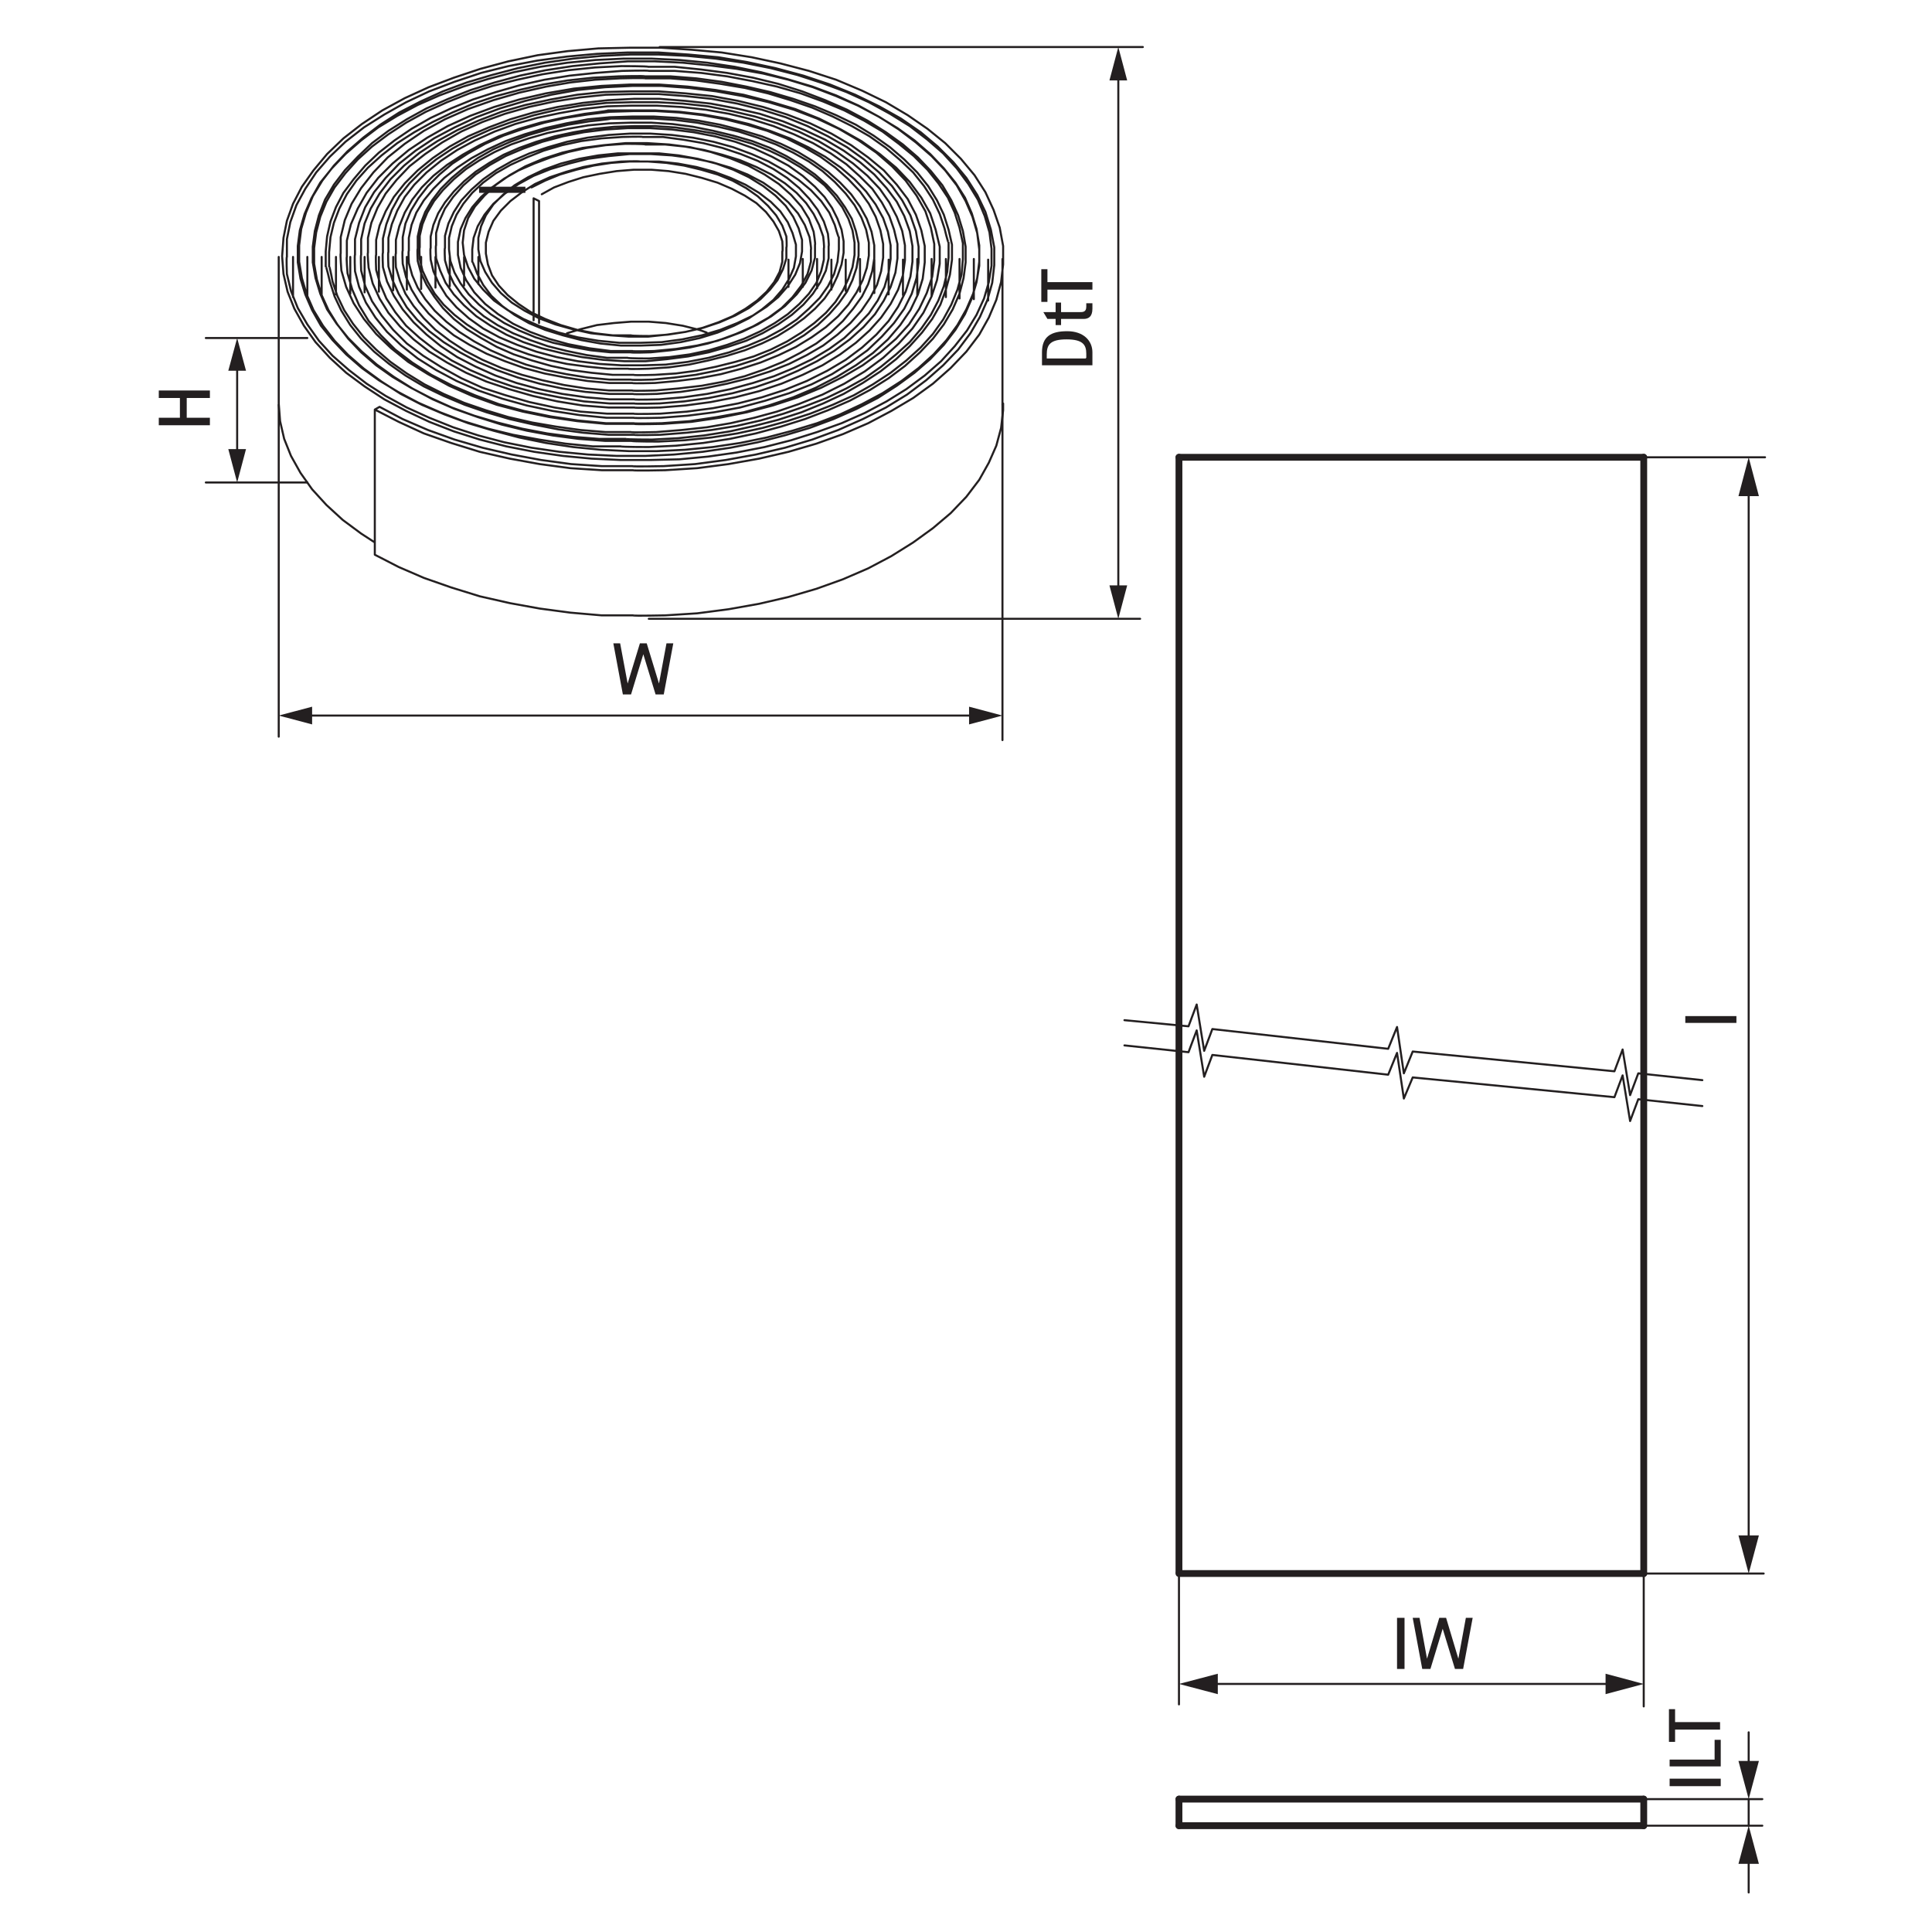 <?xml version="1.0" encoding="UTF-8"?>
<svg xmlns="http://www.w3.org/2000/svg" version="1.1" xmlns:dc="http://purl.org/dc/elements/1.1/" xmlns:rdf="http://www.w3.org/1999/02/22-rdf-syntax-ns#" xmlns:stDim="http://ns.adobe.com/xap/1.0/sType/Dimensions#" xmlns:stFnt="http://ns.adobe.com/xap/1.0/sType/Font#" xmlns:x="adobe:ns:meta/" xmlns:xmp="http://ns.adobe.com/xap/1.0/" xmlns:xmpG="http://ns.adobe.com/xap/1.0/g/" xmlns:xmpGImg="http://ns.adobe.com/xap/1.0/g/img/" xmlns:xmpTPg="http://ns.adobe.com/xap/1.0/t/pg/" viewBox="0 0 283.5 283.5">
  <defs>
    <style>
      .cls-1 {
        fill: #231f20;
      }

      .cls-2 {
        stroke-width: .3px;
      }

      .cls-2, .cls-3, .cls-4 {
        fill: none;
        stroke: #231f20;
        stroke-linecap: round;
        stroke-linejoin: round;
      }

      .cls-5 {
        isolation: isolate;
      }

      .cls-4 {
        stroke-width: .3px;
      }
    </style>
  </defs>
  <!-- Generator: Adobe Illustrator 28.7.3, SVG Export Plug-In . SVG Version: 1.2.0 Build 164)  -->
  <g>
    <g id="Laag_1">
      <line class="cls-2" x1="241.2" y1="229.4" x2="241.2" y2="250.4"/>
      <line class="cls-2" x1="173" y1="229.6" x2="173" y2="250.1"/>
      <g>
        <line class="cls-2" x1="236.6" y1="247.1" x2="177.7" y2="247.1"/>
        <polygon class="cls-1" points="235.6 245.6 241.2 247.1 235.6 248.6 235.6 245.6"/>
        <polygon class="cls-1" points="178.7 245.6 173 247.1 178.7 248.6 178.7 245.6"/>
      </g>
      <line class="cls-2" x1="211.9" y1="267.9" x2="258.6" y2="267.9"/>
      <line class="cls-2" x1="211.9" y1="264" x2="258.6" y2="264"/>
      <g>
        <line class="cls-2" x1="256.6" y1="272.5" x2="256.6" y2="277.7"/>
        <polygon class="cls-1" points="255.1 273.5 256.6 267.9 258.1 273.5 255.1 273.5"/>
      </g>
      <g>
        <line class="cls-2" x1="256.6" y1="259.4" x2="256.6" y2="254.2"/>
        <polygon class="cls-1" points="258.1 258.4 256.6 264 255.1 258.4 258.1 258.4"/>
      </g>
      <line class="cls-2" x1="256.6" y1="267.9" x2="256.6" y2="264"/>
      <line class="cls-3" x1="241.2" y1="67.1" x2="241.2" y2="230.9"/>
      <line class="cls-3" x1="173" y1="67.1" x2="173" y2="230.7"/>
      <line class="cls-3" x1="241.2" y1="264" x2="173" y2="264"/>
      <line class="cls-3" x1="241.2" y1="267.9" x2="173" y2="267.9"/>
      <line class="cls-3" x1="173" y1="264" x2="173" y2="267.9"/>
      <line class="cls-3" x1="241.2" y1="264" x2="241.2" y2="267.9"/>
      <g class="cls-5">
        <path class="cls-1" d="M245,262.1v-1.1h7.5v1.1h-7.5Z"/>
        <path class="cls-1" d="M245,259.3v-1.1h6.6v-2.9h.9v3.9h-7.5Z"/>
        <path class="cls-1" d="M245.8,253.7v1.9h-.9v-4.8h.9v1.9h6.6v1.1h-6.6Z"/>
      </g>
      <g class="cls-5">
        <path class="cls-1" d="M205,237.4h1.1v7.5h-1.1v-7.5Z"/>
        <path class="cls-1" d="M207.3,237.4h1l1.1,6h0l1.8-6h1l1.8,6h0l1.1-6h1l-1.4,7.5h-1.2l-1.8-5.9h0l-1.8,5.9h-1.2l-1.4-7.5Z"/>
      </g>
      <line class="cls-3" x1="241.2" y1="67.1" x2="173" y2="67.1"/>
      <line class="cls-3" x1="241.2" y1="230.9" x2="173" y2="230.9"/>
      <line class="cls-2" x1="239.5" y1="67.1" x2="259" y2="67.1"/>
      <line class="cls-2" x1="239.5" y1="230.9" x2="258.8" y2="230.9"/>
      <g>
        <line class="cls-2" x1="256.6" y1="71.7" x2="256.6" y2="226.3"/>
        <polygon class="cls-1" points="255.1 72.8 256.6 67.1 258.1 72.8 255.1 72.8"/>
        <polygon class="cls-1" points="255.1 225.3 256.6 230.9 258.1 225.3 255.1 225.3"/>
      </g>
      <g class="cls-5">
        <path class="cls-1" d="M247.3,150.1v-1h7.5v1h-7.5Z"/>
      </g>
      <g>
        <polyline class="cls-2" points="165 149.7 174.4 150.6 175.6 147.4 176.7 154.2 177.9 151 203.7 153.9 205 150.7 206 157.5 207.3 154.3 236.9 157.2 238.1 154 239.2 160.7 240.4 157.5 249.8 158.5"/>
        <polyline class="cls-2" points="165 153.4 174.4 154.4 175.6 151.2 176.7 158 177.9 154.8 203.7 157.7 205 154.5 206 161.2 207.3 158.1 236.9 161 238.1 157.8 239.2 164.5 240.4 161.3 249.8 162.3"/>
      </g>
      <path class="cls-4" d="M79.1,29.5v17.9M103.7,48.8l-1.1-.4-2.4-.6-2.5-.4-2.5-.2h-2.6l-2.5.2-2.5.3-2.4.6-2,.6M55,81.4v-21.3M40.9,59v.2s.2,2.6.2,2.6l.6,2.6,1,2.5,1.4,2.5,1.7,2.4,2.1,2.3,2.4,2.2,2.7,2,2,1.3M55,81.4l3.5,1.8,3.7,1.6,4,1.4,4.2,1.3,4.4,1,4.4.8,4.5.6,4.6.4h4.6c0,.1,4.7,0,4.7,0l4.7-.3,4.6-.6,4.5-.8,4.3-1,4.1-1.2,3.9-1.4,3.7-1.6,3.4-1.8,3.2-2,2.9-2.1,2.6-2.2,2.3-2.4,1.9-2.5,1.4-2.5,1.1-2.5.7-2.6.3-2.6v-1M78.3,47v-17.9M55,60.1l.7-.4M55,60.1l3.5,1.8,3.7,1.7,4,1.4,4.2,1.3,4.4,1,4.4.8,4.5.6,4.6.3h4.6c0,.1,4.7,0,4.7,0l4.7-.3,4.6-.6,4.5-.8,4.3-1,4.1-1.2,3.9-1.4,3.7-1.6,3.4-1.8,3.2-1.9,2.9-2.1,2.6-2.3,2.3-2.4,1.9-2.5,1.4-2.5,1.1-2.6.7-2.6.3-2.6v-2.7c0,0-.5-2.7-.5-2.7l-.9-2.6-1.2-2.6-1.6-2.5-2-2.4-2.3-2.3-2.6-2.1-2.9-2-3.2-1.9-3.5-1.7-3.8-1.6-4-1.3-4.2-1.1-4.2-.9-4.4-.7-4.4-.4-4.5-.3h-4.6s-4.6.1-4.6.1l-4.5.4-4.4.6-4.3.9-4.1,1.1-3.9,1.3-3.7,1.4-3.5,1.6-3.3,1.8-3,2-2.7,2.1-2.4,2.3-2,2.4-1.7,2.4-1.3,2.5-.9,2.5-.5,2.5-.2,2.7.2,2.6.6,2.6,1,2.5,1.4,2.5,1.7,2.4,2.1,2.3,2.4,2.2,2.7,2,2.9,1.9,3.2,1.7,3.4,1.6,3.6,1.4,3.8,1.2,3.9,1,4.1.8,4.2.6,4.2.4,4.3.2h4.3s4.3-.1,4.3-.1l4.2-.4,4.2-.6,4.1-.8,3.9-1,3.8-1.2,3.6-1.3,3.4-1.5,3.2-1.7,2.9-1.8,2.7-2,2.4-2.1,2-2.2,1.8-2.3,1.4-2.3,1.1-2.4.7-2.4.4-2.4v-2.5s-.3-2.4-.3-2.4l-.7-2.4-1-2.4-1.4-2.3-1.7-2.3-2-2.2-2.3-2-2.6-2-2.9-1.8-3.1-1.7-3.3-1.5-3.5-1.3-3.7-1.2-3.9-1-4-.8-4.1-.6-4.1-.4-4.2-.2h-4.2l-4.2.2-4.2.4-4.1.6-4,.8-3.8,1-3.7,1.1-3.5,1.3-3.3,1.5-3.1,1.6-2.8,1.8-2.5,1.9-2.3,2-2,2.1-1.7,2.2-1.4,2.3-1,2.4-.7,2.4-.3,2.4v2.4l.4,2.4.7,2.4,1,2.3,1.4,2.3,1.7,2.2,2,2.1,2.3,2,2.6,1.9,2.8,1.8,3.1,1.6,3.3,1.4,3.5,1.3,3.7,1.1,3.8,1,3.9.8,4,.6,4.1.4,4.1.2h4.1l4.1-.2,4.1-.4,4-.6,3.9-.8,3.8-1,3.6-1.1,3.4-1.3,3.2-1.5,3-1.6,2.8-1.8,2.5-1.9,2.2-2,1.9-2.1,1.6-2.2,1.3-2.3,1-2.3.6-2.3.3-2.4v-2.4s-.4-2.4-.4-2.4l-.7-2.3-1-2.3-1.4-2.2-1.7-2.1-2-2.1-2.3-2-2.5-1.8-2.8-1.7-3-1.6-3.2-1.4-3.4-1.3-3.6-1.1-3.7-.9-3.9-.7-3.9-.5-4-.4-4.1-.2h-4s-4.1.3-4.1.3l-4,.4-3.9.6-3.8.8-3.7,1-3.5,1.1-3.3,1.3-3.2,1.4-2.9,1.6-2.7,1.7-2.4,1.8-2.1,2-1.9,2-1.6,2.1-1.3,2.2-.9,2.3-.6,2.3-.3,2.3v2.3c0,0,.4,2.3.4,2.3l.7,2.3,1,2.3,1.4,2.1,1.7,2.1,2,2,2.2,1.9,2.5,1.8,2.7,1.7,3,1.6,3.2,1.4,3.4,1.2,3.5,1.1,3.7.9,3.8.7,3.8.5,3.9.3h3.9c0,.1,3.9.1,3.9.1l3.9-.2,3.9-.4,3.8-.6,3.7-.8,3.6-1,3.4-1.1,3.3-1.3,3.1-1.4,2.8-1.6,2.6-1.7,2.3-1.8,2.1-1.9,1.8-2,1.5-2.1,1.2-2.2.9-2.2.6-2.2.2-2.3v-2.3c0,0-.5-2.3-.5-2.3l-.7-2.2-1-2.2-1.4-2.1-1.6-2-2-2-2.2-1.8-2.4-1.8-2.7-1.6-2.9-1.5-3.1-1.3-3.3-1.2-3.5-1-3.6-.8-3.7-.7-3.8-.5-3.9-.3h-3.8c0-.1-3.9,0-3.9,0l-3.9.3-3.8.4-3.7.6-3.6.8-3.5,1-3.4,1.1-3.2,1.3-3,1.4-2.8,1.6-2.5,1.7-2.3,1.8-2,1.9-1.7,2-1.5,2-1.1,2.1-.8,2.1-.5,2.2-.2,2.2v2.2c.1,0,.6,2.2.6,2.2l.7,2.2,1,2.1,1.3,2.1,1.6,2,1.9,1.9,2.2,1.8,2.4,1.7,2.7,1.6,2.9,1.4,3.1,1.3,3.2,1.1,3.4,1,3.5.8,3.6.7,3.7.5,3.7.3h3.8c0,.1,3.8,0,3.8,0l3.8-.3,3.7-.4,3.7-.6,3.5-.8,3.4-1,3.2-1.1,3.1-1.2,2.9-1.4,2.7-1.5,2.4-1.7,2.2-1.8,2-1.8,1.7-2,1.4-2,1.1-2.1.8-2.1.5-2.1.2-2.1v-2.2c-.1,0-.6-2.1-.6-2.1l-.7-2.1-1-2.1-1.3-2-1.6-2-1.9-1.8-2.1-1.8-2.4-1.7-2.6-1.5-2.8-1.4-3-1.3-3.2-1.1-3.3-1-3.4-.8-3.6-.6-3.6-.5-3.7-.3h-3.7c0-.1-3.7,0-3.7,0l-3.7.2-3.6.4-3.5.6-4,.9-3.8,1.1-3.7,1.3-3.4,1.5-3.1,1.7-2.8,1.9-2.5,2-2.1,2.2-1.8,2.3-1.4,2.3-1,2.4-.6,2.5v2.4c-.1,0,.1,2.5.1,2.5l.7,2.4,1.1,2.4,1.5,2.3,1.8,2.2,2.2,2.1,2.5,2,2.9,1.8,3.1,1.7,3.4,1.5,3.6,1.3,3.8,1,3.9.8,4.1.6,4.2.4h4.2c0,.1,4.2,0,4.2,0l4.2-.3,4.1-.6,4-.8,3.8-1,3.7-1.2,3.4-1.4,3.2-1.6,2.9-1.7,2.6-1.9,2.3-2,1.9-2.1,1.5-2.3,1.1-2.3.8-2.4.3-2.4v-2.4s-.5-2.4-.5-2.4l-.8-2.4-1.3-2.3-1.6-2.2-2-2.1-2.3-2-2.6-1.8-2.9-1.7-3.2-1.5-3.4-1.3-3.7-1.1-3.8-.9-3.9-.7-4-.5-4.1-.3h-4.1l-4.1.2-4,.4-3.9.7-3.8.9-3.7,1.1-3.5,1.3-3.2,1.5-3,1.6-2.7,1.8-2.4,1.9-2,2.1-1.7,2.1-1.3,2.2-.9,2.3-.6,2.4v2.3c-.1,0,0,2.4,0,2.4l.6,2.3,1,2.3,1.4,2.2,1.7,2.1,2.1,2,2.4,1.9,2.7,1.7,3,1.6,3.2,1.4,3.5,1.2,3.6,1,3.8.8,3.9.6,4,.4h4c0,.1,4,0,4,0l3.9-.3,3.9-.5,3.8-.7,3.7-1,3.5-1.1,3.3-1.3,3-1.5,2.7-1.7,2.5-1.8,2.1-2,1.8-2,1.5-2.1,1.1-2.2.7-2.3.3-2.3v-2.3s-.4-2.3-.4-2.3l-.8-2.3-1.2-2.2-1.5-2.1-1.9-2-2.2-1.9-2.5-1.8-2.8-1.6-3-1.5-3.2-1.3-3.5-1.1-3.6-.9-3.8-.7-3.8-.4-3.9-.3h-3.9s-3.9.1-3.9.1l-3.8.4-3.8.6-3.7.8-3.5,1-3.3,1.2-3.1,1.4-2.8,1.6-2.5,1.7-2.3,1.8-1.9,2-1.6,2-1.2,2.1-.9,2.2-.5,2.2v2.2c-.1,0,.1,2.2.1,2.2l.6,2.3,1,2.2,1.3,2.1,1.7,2,2,1.9,2.3,1.8,2.6,1.6,2.8,1.5,3,1.3,3.3,1.1,3.5,1,3.6.8,3.7.6,3.8.3h3.8c0,.1,3.8,0,3.8,0l3.7-.3,3.7-.5,3.6-.7,3.5-.9,3.3-1.1,3.1-1.3,2.9-1.4,2.6-1.6,2.3-1.7,2-1.8,1.7-1.9,1.4-2,1.1-2.1.7-2.1.3-2.2v-2.2s-.4-2.1-.4-2.1l-.8-2.1-1.1-2.1-1.4-2-1.8-1.9-2.1-1.8-2.4-1.7-2.7-1.6-2.9-1.4-3.1-1.2-3.3-1-3.4-.8-3.5-.7-3.7-.4-3.7-.2h-3.8s-3.7.1-3.7.1l-3.7.4-3.5.6-3.4.8-3.3,1-3.1,1.1-2.9,1.3-2.7,1.5-2.4,1.6-2.1,1.7-1.8,1.8-1.5,1.9-1.1,2-.8,2.1-.5,2.1v2.1c-.1,0,0,2.1,0,2.1l.6,2.1,1,2.1,1.3,2,1.6,1.9,1.9,1.8,2.1,1.7,2.4,1.6,2.7,1.4,2.9,1.3,3.1,1.1,3.3.9,3.4.7,3.5.5,3.5.3h3.6c0,.1,3.6,0,3.6,0l3.6-.3,3.5-.5,3.4-.7,3.3-.9,3.1-1,2.9-1.2,2.7-1.3,2.5-1.5,2.2-1.6,1.9-1.8,1.7-1.8,1.3-1.9,1-2,.6-2.1.3-2v-2s-.4-2-.4-2l-.7-2-1.1-2-1.4-1.9-1.7-1.8-2-1.7-2.3-1.6-2.5-1.4-2.7-1.3-2.9-1.1-3.1-1-3.3-.8-3.4-.6-3.5-.4-3.5-.2h-7c0,.1-3.4.5-3.4.5l-3.3.6-3.2.7-3.1.9-3,1.1-2.8,1.3-2.5,1.4-2.3,1.5-2,1.6-1.7,1.7-1.4,1.8-1.1,1.9-.8,2-.5,2v2c-.1,0,0,2,0,2l.6,2,.8,1.9,1.2,1.8,1.5,1.8,1.7,1.7,2.1,1.6,2.3,1.5,2.5,1.3,2.8,1.2,3,1,3,.8,3.2.7,3.2.5,3.4.3h3.4c0,.1,3.4,0,3.4,0l3.4-.3,3.4-.4,3.2-.6,3.1-.8,2.9-1,2.7-1.1,2.5-1.3,2.4-1.4,2.1-1.6,1.8-1.7,1.5-1.8,1.3-1.8.9-1.8.6-1.9.3-1.9v-1.9l-.4-2-.7-1.9-1-1.8-1.3-1.8-1.6-1.7-1.8-1.6-2.1-1.5-2.3-1.4-2.5-1.2-2.8-1.1-3-.9-3.1-.8-3.2-.6-3.2-.4-3.3-.2h-3.3s-3.2.1-3.2.1l-3.2.3-3.2.6-3.1.7-3,.9-2.8,1-2.6,1.2-2.4,1.3-2.1,1.4-1.9,1.5-1.6,1.6-1.4,1.7-1.1,1.8-.7,1.8-.4,1.9v1.9c-.1,0,0,1.8,0,1.8l.5,1.8.8,1.8,1.1,1.7,1.4,1.7,1.7,1.6,1.9,1.5,2.2,1.4,2.4,1.3,2.5,1.1,2.7,1,2.9.8,3,.6,3.1.5,3.2.3h3.2c0,.1,3.2,0,3.2,0l3.2-.3,3.1-.4,3-.6,2.9-.7,2.8-.9,2.6-1.1,2.4-1.2,2.2-1.3,2-1.5,1.7-1.6,1.4-1.6,1.2-1.7.8-1.7.6-1.8.3-1.8v-1.8s-.4-1.8-.4-1.8l-.6-1.8-1-1.7-1.2-1.7-1.5-1.6-1.7-1.5-2-1.4-2.2-1.3-2.4-1.2-2.6-1-2.8-.8-2.9-.7-3-.6-3-.4-3.1-.2h-3.1s-3.1.1-3.1.1l-3.1.3-3,.5-2.9.6-2.8.8-2.6.9-2.4,1.1-2.2,1.2-2,1.3-1.8,1.5-1.6,1.6-1.3,1.6-1,1.7-.7,1.7-.4,1.7v1.7c-.1,0,0,1.7,0,1.7l.4,1.7.8,1.7,1,1.7,1.3,1.6,1.6,1.5,1.8,1.4,2,1.3,2.2,1.2,2.4,1,2.5.9,2.8.8,2.8.6,3,.4,3,.3h3c0,.1,3,0,3,0l3-.2,2.9-.4,2.8-.6,2.8-.7,2.6-.8,2.5-1,2.3-1.1,2.1-1.3,1.8-1.3,1.6-1.4,1.4-1.5,1.1-1.6.8-1.7.6-1.7.3-1.7v-1.7s-.3-1.7-.3-1.7l-.6-1.6-.8-1.6-1.1-1.6-1.4-1.5-1.8-1.6-2.1-1.5-2.4-1.3-2.6-1.2-2.8-1-3-.8-3.1-.6-3.2-.4-3.2-.2h-3.3l-3.2.2-3.2.4-3.1.6-3,.8-2.8,1-2.6,1.1-2.3,1.3-2.1,1.4-1.8,1.6-1.5,1.7-1.2,1.7-.8,1.8-.5,1.8v1.8c-.1,0,0,1.9,0,1.9l.6,1.8.8,1.8,1.2,1.7,1.5,1.6,1.8,1.6,2.1,1.4,2.3,1.3,2.5,1.1,2.7.9,2.9.7,3,.6,3.1.4,3.1.2h3.2s3.1-.3,3.1-.3l3.1-.4,3-.6,2.8-.8,2.7-.9,2.4-1.1,2.3-1.3,2-1.4,1.7-1.5,1.4-1.6,1.1-1.7.8-1.7.4-1.8v-1.8c.1,0-.1-1.8-.1-1.8l-.6-1.8-.9-1.7-1.2-1.6-1.5-1.6-1.8-1.5-2-1.3-2.3-1.2-2.5-1-2.7-.9-2.8-.7-2.9-.5-3-.4h-3c0-.1-3,0-3,0l-3,.2-3,.4-2.8.6-2.7.8-2.5,1-2.4,1.1-2.1,1.2-1.9,1.4-1.6,1.5-1.3,1.6-1,1.6-.7,1.7-.4,1.7v1.7c0,0,.2,1.7.2,1.7l.6,1.7.9,1.6,1.2,1.6,1.5,1.5,1.7,1.4,2,1.3,2.2,1.1,2.4,1,2.6.8,2.7.6,2.8.5,2.9.3h3c0,.1,2.9,0,2.9,0l2.9-.3,2.8-.4,2.7-.6,2.6-.8,2.4-.9,2.3-1.1,2-1.2,2-1.5,1.7-1.7,1.3-1.7.9-1.8.5-1.9v-1.9c.1,0-.2-1.9-.2-1.9l-.7-1.9-1.1-1.8-1.5-1.7-1.8-1.6-2.1-1.4-2.4-1.3-2.7-1.1-2.8-.9-3-.7-3.1-.4-3.2-.2h-3.2s-3.2.3-3.2.3l-3.1.4-3,.7-2.8.9-2.6,1.1-2.3,1.3-2,1.4-1.7,1.6-1.4,1.6-1,1.7-.6,1.8-.2,1.8.2,1.8.6,1.8.9,1.7,1.3,1.6,1.6,1.6,2,1.4,2.3,1.3,2.5,1.1,2.7.9,2.8.7,3,.5,3.1.3h3.1s3.1-.1,3.1-.1l3-.4,2.9-.6,2.7-.8,2.5-1,2.3-1.1,2-1.3,1.7-1.4,1.4-1.6,1.1-1.7.7-1.7.3-1.7v-1.7s-.5-1.7-.5-1.7l-.8-1.7-1.1-1.6-1.5-1.5-1.8-1.4-2.1-1.3-2.3-1.1-2.5-.9-2.7-.7-2.8-.5-2.9-.3h-3c0,0-3,0-3,0l-2.9.3-2.8.5-2.7.7-2.5.9-2.3,1.1-2,1.2-1.7,1.4-1.4,1.4-1.1,1.6-.7,1.6-.4,1.7v1.7s.3,1.7.3,1.7l.7,1.6,1,1.6,1.3,1.5,1.6,1.4,1.9,1.2,2.1,1.1,2.4.9,2.5.7,2.7.6,2.8.3,2.8.2h2.8c0,0,2.8-.3,2.8-.3l2.7-.4,2.6-.6,2.4-.8,2.3-1,2-1.1,1.7-1.3,1.4-1.4,1.1-1.4.8-1.6.5-1.6v-1.6c.1,0,0-1.6,0-1.6l-.6-1.6-.9-1.5-1.2-1.4-1.5-1.4-1.7-1.2-2-1.1-2.2-.9-2.4-.7-2.5-.6-2.6-.4-2.7-.2h-2.7l-2.7.2-2.6.4-2.5.6-2.4.7-2.2.9-2,1M78.3,29.1l.8.4M55.7,59.7l3.4,1.8,3.7,1.6,3.9,1.4,4.1,1.2,4.3,1,4.3.8,4.4.6,4.5.3h4.5c0,.1,4.6,0,4.6,0l4.6-.3,4.5-.6,4.4-.8,4.3-1,4-1.2,3.8-1.4,3.6-1.6,3.4-1.7,3.1-1.9,2.8-2.1,2.5-2.2,2.2-2.3,1.8-2.4,1.4-2.4,1.1-2.5.7-2.5.3-2.6v-2.6s-.5-2.6-.5-2.6l-.8-2.6-1.2-2.5-1.6-2.5-1.9-2.3-2.3-2.3-2.5-2.1-2.9-2-3.2-1.8-3.5-1.7-3.7-1.5-3.9-1.3-4.1-1.1-4.2-.9-4.2-.7-4.4-.4-4.4-.3h-4.5s-4.5.2-4.5.2l-4.4.4-4.4.6-4.2.8-4,1-3.9,1.3-3.7,1.4-3.4,1.6-3.2,1.8-3,1.9-2.7,2.1-2.3,2.2-2,2.3-1.6,2.4-1.3,2.4-.9,2.5-.5,2.5v2.6c-.1,0,0,2.5,0,2.5l.6,2.5,1,2.5,1.4,2.4,1.7,2.4,2,2.2,2.4,2.1,2.6,2,2.8,1.8,3.1,1.7,3.3,1.5,3.5,1.4,3.7,1.2,3.8,1,4,.8,4.1.6,4.2.4,4.2.2h4.2l4.2-.2,4.2-.4,4.1-.6,4-.8,3.9-1,3.7-1.1,3.5-1.3,3.4-1.5,3.1-1.6,2.8-1.8,2.6-1.9,2.3-2,2-2.1,1.7-2.2,1.4-2.3,1-2.3.7-2.4.4-2.4v-2.4l-.3-2.4-.7-2.4-1-2.3-1.3-2.3-1.7-2.2-2-2.1-2.3-2-2.5-1.9-2.8-1.8-3.1-1.7-3.3-1.5-3.5-1.3-3.7-1.1-3.8-1-3.9-.8-4-.6-4.1-.4-4.1-.2h-4.1l-4.1.2-4.1.4-4,.6-3.9.8-3.8,1-3.6,1.1-3.5,1.3-3.2,1.4-3,1.6-2.8,1.7-2.5,1.9-2.3,2-2,2.1-1.7,2.1-1.3,2.3-1,2.3-.7,2.4-.3,2.3v2.4s.4,2.4.4,2.4l.7,2.3,1,2.3,1.3,2.3,1.7,2.1,2,2.1,2.3,2,2.5,1.8,2.8,1.7,3,1.6,3.2,1.4,3.4,1.3,3.6,1.1,3.7.9,3.8.7,3.9.6,4,.4h4.1c0,.1,4.1.1,4.1.1l4-.2,4-.4,3.9-.6,3.8-.8,3.7-1,3.5-1.1,3.4-1.3,3.2-1.4,3-1.6,2.7-1.7,2.4-1.8,2.2-2,1.9-2,1.6-2.1,1.3-2.2,1-2.3.6-2.3.3-2.3v-2.3s-.4-2.3-.4-2.3l-.7-2.3-1-2.2-1.3-2.2-1.7-2.1-1.9-2-2.2-1.9-2.5-1.8-2.7-1.7-3-1.6-3.2-1.4-3.4-1.3-3.5-1.1-3.7-.9-3.8-.7-3.8-.5-3.9-.4h-3.9c0-.1-3.9-.1-3.9-.1l-3.9.2-3.9.4-3.8.6-3.7.8-3.6.9-3.4,1.1-3.3,1.3-3.1,1.4-2.9,1.6-2.6,1.7-2.4,1.8-2.1,1.9-1.8,2-1.6,2.1-1.2,2.1-.9,2.2-.6,2.3-.3,2.3v2.3c0,0,.4,2.3.4,2.3l.7,2.3,1,2.2,1.3,2.1,1.6,2.1,1.9,2,2.2,1.9,2.4,1.7,2.7,1.6,2.9,1.5,3.1,1.4,3.3,1.2,3.4,1,3.6.9,3.7.7,3.8.5,3.8.3h3.9c0,.1,3.9.1,3.9.1l3.8-.2,3.8-.4,3.8-.6,3.6-.8,3.5-.9,3.4-1.1,3.2-1.3,3-1.4,2.8-1.6,2.6-1.7,2.3-1.8,2-1.9,1.8-2,1.5-2,1.2-2.1.8-2.2.6-2.2.3-2.2v-2.2c0,0-.5-2.2-.5-2.2l-.7-2.2-1-2.1-1.3-2.1-1.6-2-1.9-1.9-2.1-1.8-2.4-1.7-2.6-1.6-2.9-1.4-3.1-1.3-3.2-1.1-3.4-1-3.5-.8-3.6-.7-3.7-.5-3.8-.3h-3.8c0-.1-3.8,0-3.8,0l-3.8.2-3.7.4-3.6.6-3.5.8-3.4.9-3.3,1.1-3.1,1.3-2.9,1.4-2.7,1.5-2.5,1.6-2.3,1.8-2,1.8-1.7,1.9-1.4,2-1.1,2.1-.8,2.1-.5,2.1-.2,2.2v2.1c.1,0,.5,2.2.5,2.2l.7,2.1,1,2.1,1.3,2,1.6,2,1.8,1.8,2.1,1.8,2.4,1.7,2.6,1.6,2.8,1.4,3,1.3,3.2,1.1,3.3,1,3.5.8,3.5.6,3.6.5,3.7.3h3.7c0,.1,3.7,0,3.7,0l3.7-.3,3.7-.4,3.5-.6,3.5-.8,3.3-.9,3.2-1.1,3.5-1.4,3.2-1.6,3-1.8,2.7-2,2.3-2.1,2-2.2,1.6-2.3,1.2-2.4.8-2.4.4-2.4v-2.5c0,0-.6-2.5-.6-2.5l-.8-2.4-1.3-2.3-1.7-2.3-2-2.1-2.4-2-2.7-1.9-3-1.7-3.2-1.6-3.5-1.4-3.7-1.1-3.9-1-4.1-.7-4.1-.5-4.2-.3h-4.2s-4.2.2-4.2.2l-4.1.4-4.1.7-3.9.9-3.7,1.1-3.5,1.3-3.3,1.5-3,1.7-2.7,1.8-2.4,2-2.1,2.1-1.7,2.2-1.3,2.3-1,2.3-.6,2.4v2.4c-.1,0,.1,2.4.1,2.4l.7,2.4,1,2.3,1.4,2.3,1.8,2.1,2.1,2.1,2.5,1.9,2.8,1.8,3.1,1.6,3.3,1.4,3.5,1.3,3.7,1,3.9.8,4,.6,4.1.4h4.1c0,.1,4.1,0,4.1,0l4.1-.3,4-.6,3.9-.7,3.7-1,3.6-1.2,3.3-1.4,3.1-1.6,2.8-1.7,2.5-1.8,2.2-2,1.8-2.1,1.5-2.2,1.1-2.3.7-2.3.3-2.4v-2.4s-.5-2.3-.5-2.3l-.8-2.3-1.2-2.3-1.6-2.1-1.9-2.1-2.3-1.9-2.5-1.8-2.9-1.7-3.1-1.5-3.4-1.3-3.5-1.1-3.7-.9-3.8-.7-3.9-.4-4-.3h-4s-4,.1-4,.1l-3.9.4-3.9.7-3.7.8-3.5,1-3.4,1.3-3.1,1.4-2.9,1.6-2.6,1.7-2.3,1.9-2,2-1.6,2.1-1.3,2.2-.9,2.2-.5,2.3v2.3c-.1,0,0,2.3,0,2.3l.6,2.3,1,2.2,1.4,2.1,1.7,2.1,2,2,2.4,1.8,2.7,1.7,2.9,1.6,3.1,1.4,3.4,1.1,3.5,1,3.7.8,3.8.6,3.9.3h3.9c0,.1,3.9,0,3.9,0l3.9-.3,3.8-.5,3.7-.7,3.5-.9,3.4-1.1,3.2-1.3,3-1.5,2.7-1.6,2.4-1.8,2.1-1.9,1.8-2,1.4-2.1,1.1-2.2.7-2.2.3-2.2v-2.3s-.4-2.2-.4-2.2l-.8-2.2-1.1-2.1-1.5-2-1.8-2-2.1-1.8-2.4-1.7-2.7-1.6-3-1.4-3.2-1.3-3.4-1.1-3.5-.8-3.7-.7-3.7-.4-3.8-.3h-3.8l-3.8.2-3.7.4-3.7.6-3.5.8-3.4,1-3.2,1.2-3,1.3-2.7,1.5-2.5,1.7-2.2,1.8-1.9,1.9-1.6,2-1.2,2.1-.9,2.1-.5,2.1v2.2c-.1,0,0,2.2,0,2.2l.6,2.1.9,2.1,1.3,2,1.6,2,2,1.8,2.2,1.7,2.5,1.6,2.7,1.4,3,1.3,3.2,1.1,3.4.9,3.5.7,3.6.6,3.7.3h3.7c0,.1,3.7,0,3.7,0l3.6-.3,3.6-.5,3.5-.7,3.4-.9,3.2-1.1,3-1.3,2.8-1.4,2.5-1.5,2.3-1.7,2-1.8,1.7-1.9,1.3-2,1-2,.7-2.1.3-2.1v-2.1c0,0-.5-2.1-.5-2.1l-.7-2-1.1-2-1.4-2-1.8-1.8-2-1.8-2.3-1.6-2.6-1.5-2.8-1.3-3-1.2-3.2-1-3.3-.8-3.4-.6-3.6-.4-3.6-.2h-3.7s-3.6.1-3.6.1l-3.6.4-3.4.6-3.3.7-3.2.9-3,1.1-2.9,1.3-2.6,1.4-2.4,1.6-2.1,1.7-1.8,1.8-1.4,1.8-1.1,2-.8,2-.5,2v2.1c-.1,0,0,2.1,0,2.1l.6,2,.9,2,1.2,2,1.5,1.8,1.8,1.7,2.1,1.6,2.4,1.5,2.6,1.4,2.8,1.2,3.1,1.1,3.2.9,3.3.7,3.4.5,3.5.3h3.5c0,.1,3.5,0,3.5,0l3.5-.3,3.4-.5,3.4-.7,3.2-.8,3.1-1,2.8-1.1,2.6-1.3,2.4-1.4,2.1-1.6,1.9-1.7,1.6-1.8,1.3-1.9,1-1.9.6-2,.3-2v-2s-.4-2-.4-2l-.7-2-1-1.9-1.3-1.8-1.7-1.8-1.9-1.7-2.2-1.6-2.4-1.4-2.6-1.3-2.8-1.1-3-.9-3.2-.8-3.3-.6-3.4-.4-3.4-.2h-3.4s-3.4.1-3.4.1l-3.3.4-3.2.5-3.1.7-3.1.9-2.9,1-2.7,1.2-2.5,1.4-2.3,1.5-1.9,1.6-1.7,1.7-1.4,1.8-1.1,1.8-.8,1.9-.4,2v2c-.1,0,0,1.9,0,1.9l.5,2,.8,1.8,1.1,1.8,1.4,1.7,1.7,1.6,2,1.6,2.3,1.4,2.5,1.3,2.7,1.1,2.8,1,3,.8,3.1.6,3.2.5,3.2.3h3.4c0,.1,3.3,0,3.3,0l3.3-.3,3.2-.4,3.2-.6,3-.8,2.8-.9,2.7-1.1,2.5-1.2,2.3-1.4,2.1-1.5,1.8-1.6,1.5-1.7,1.2-1.8.9-1.8.6-1.8.3-1.8v-1.9s-.4-1.9-.4-1.9l-.7-1.8-1-1.8-1.3-1.7-1.6-1.7-1.8-1.6-2-1.4-2.3-1.3-2.5-1.2-2.7-1-2.8-.9-3-.7-3.1-.6-3.2-.4-3.2-.2h-6.3c0,.1-3.1.4-3.1.4l-3.1.5-3,.7-2.8.8-2.7,1-2.5,1.1-2.3,1.3-2,1.4-1.8,1.5-1.6,1.6-1.3,1.7-1,1.7-.7,1.8-.4,1.8v1.8c-.1,0,0,1.8,0,1.8l.5,1.8.8,1.7,1.1,1.7,1.3,1.7,1.6,1.6,1.9,1.5,2.1,1.3,2.3,1.3,2.5,1.1,2.7.9,2.8.8,2.9.6,3,.4,3.1.3h3.1c0,.1,3.1,0,3.1,0l3.1-.2,3-.4,2.9-.6,2.8-.7,2.7-.8,2.5-1,2.4-1.2,2.1-1.3,1.9-1.4,1.7-1.5,1.4-1.6,1.1-1.7.8-1.7.6-1.7.3-1.8v-1.8l-.3-1.8-.6-1.7-.9-1.7-1.2-1.6-1.4-1.6-1.7-1.4-1.9-1.3-2.2-1.3-2.3-1.1-2.5-1-2.7-.8-2.8-.7-2.9-.5-2.9-.4-3-.2h-3s-3,.1-3,.1l-3,.3-2.9.5-2.8.6-2.7.8-2.5.9-2.3,1-2.1,1.2-2,1.3-1.7,1.4-1.5,1.5-1.3,1.6-1,1.6-.7,1.7-.4,1.7v1.7c-.1,0,0,1.7,0,1.7l.4,1.7.8,1.8,1.1,1.8,1.5,1.7,1.8,1.6,2.1,1.5,2.4,1.3,2.6,1.1,2.8,1,3,.8,3.1.6,3.2.4,3.2.2h3.2s3.3-.1,3.3-.1l3.2-.4,3.1-.6,3-.8,2.8-1,2.6-1.1,2.4-1.3,2.1-1.4,1.8-1.6,1.6-1.6,1.2-1.7.9-1.8.5-1.8.2-1.8v-1.8c-.1,0-.6-1.8-.6-1.8l-.8-1.8-1.2-1.7-1.5-1.6-1.8-1.5-2.1-1.4-2.3-1.3-2.5-1.1-2.7-1-2.9-.8-3-.6-3.1-.4-3.1-.2h-3.1l-3.1.2-3.1.4-3,.6-2.8.8-2.7.9-2.5,1.1-2.3,1.3-2,1.4-1.7,1.5-1.5,1.6-1.1,1.7-.8,1.7-.5,1.8v1.8c-.1,0,0,1.8,0,1.8l.5,1.7.8,1.7,1.2,1.7,1.4,1.6,1.8,1.5,2,1.3,2.3,1.2,2.5,1,2.6.9,2.8.7,2.9.6,3,.4h3c0,.1,3.1.1,3.1.1l3-.2,3-.4,2.8-.6,2.7-.8,2.5-.9,2.4-1.1,2.1-1.2,1.9-1.3,1.7-1.5,1.4-1.5,1.1-1.6.7-1.7.4-1.7v-1.7c.1,0-.1-1.7-.1-1.7l-.6-1.7-.8-1.6-1.1-1.6-1.4-1.5-1.7-1.4-2-1.3-2.2-1.1-2.4-1-2.6-.8-2.7-.7-2.8-.5-2.9-.3h-2.9c0-.1-2.9-.1-2.9-.1l-2.9.2-2.8.4-2.7.6-2.6.8-2.4.9-2.3,1-2.1,1.2-1.8,1.3-1.6,1.4-1.3,1.5-1,1.6-.7,1.6-.4,1.9v1.9l.4,1.9.8,1.8,1.2,1.8,1.6,1.7,1.9,1.5,2.2,1.4,2.5,1.2,2.7,1,2.9.8,3.1.6,3.1.4h3.2c0,.1,3.2,0,3.2,0l3.2-.3,3.1-.5,3-.7,2.7-1,2.5-1.1,2.3-1.3,1.9-1.4,1.6-1.6,1.3-1.7.9-1.7.5-1.8v-1.8c.1,0-.2-1.8-.2-1.8l-.7-1.8-1-1.7-1.4-1.6-1.7-1.5-2-1.4-2.3-1.2-2.5-1-2.7-.8-2.9-.6-3-.4-3.1-.2h-3.1l-3.1.3-3,.4-2.8.7-2.7.8-2.5,1-2.2,1.2-2,1.4-1.7,1.5-1.3,1.6-1,1.7-.6,1.7-.2,1.7v1.8c.1,0,.7,1.7.7,1.7l.9,1.7,1.2,1.6,1.6,1.5,1.8,1.3,2.1,1.2,2.4,1,2.6.8,2.7.7,2.8.5,3,.3h3s2.9-.1,2.9-.1l2.9-.4,2.8-.6,2.6-.8,2.4-1,2.2-1.1,1.9-1.3,1.7-1.4,1.3-1.5,1-1.6.7-1.6.3-1.7v-1.7c0,0-.5-1.7-.5-1.7l-.7-1.6-1.1-1.6-1.4-1.4-1.7-1.3-2-1.2-2.2-1-2.4-.9-2.6-.7-2.7-.5-2.8-.3h-2.8c0-.1-2.8,0-2.8,0l-2.8.3-2.7.5-2.5.7-2.4.8-2.2,1-1.9,1.2-1.7,1.3-1.4,1.4-1.1,1.5-.7,1.6-.4,1.6v1.6s.3,1.6.3,1.6l.6,1.6,1,1.5,1.3,1.4,1.6,1.3,1.8,1.2,2.1,1,2.3.9,2.4.7,2.6.5,2.6.3h2.7c0,.1,2.7.1,2.7.1l2.7-.2,2.6-.4,2.5-.6,2.3-.8,2.1-.9,1.9-1.1,1.7-1.2,1.4-1.3,1.1-1.4.8-1.5.4-1.5v-1.5c.1,0,0-1.5,0-1.5l-.5-1.5-.8-1.4-1.1-1.4-1.4-1.3-1.7-1.1-1.9-1-2.1-.9-2.3-.7-2.4-.6-2.5-.4-2.5-.2h-2.6l-2.5.2-2.5.4-2.4.5-2.2.7-2.1.8-1.8,1M70.2,37.7v4M68.1,37.7v4.2M66,37.7v4.3M63.9,37.7v4.5M61.8,37.7v4.7M59.7,37.7v4.8M57.7,37.7v4.9M55.6,37.7v5.1M53.5,37.7v5.2M51.4,37.7v5.4M49.3,37.7v5.5M47.2,37.7v5.6M45.1,37.7v5.8M43,37.7v5.9M40.9,37.7v21.3M147.1,59.4v-21.4M145,44.1v-6M142.9,43.9v-5.9M140.8,43.8v-5.8M138.8,43.6v-5.6M136.7,43.5v-5.5M134.6,43.4v-5.4M132.5,43.3v-5.2M130.4,43.2v-5.1M128.3,43v-4.9M126.2,42.8v-4.8M124.1,42.7v-4.6M122,42.5v-4.4M119.9,42.3v-4.3M117.8,42.1v-4.1M115.7,42.1v-4"/>
      <line class="cls-2" x1="147.1" y1="59.4" x2="147.1" y2="108.6"/>
      <line class="cls-2" x1="40.9" y1="59.4" x2="40.9" y2="108.1"/>
      <g>
        <line class="cls-2" x1="44.9" y1="105" x2="143.1" y2="105"/>
        <polygon class="cls-1" points="45.8 106.3 40.9 105 45.8 103.7 45.8 106.3"/>
        <polygon class="cls-1" points="142.2 106.3 147.1 105 142.2 103.7 142.2 106.3"/>
      </g>
      <line class="cls-2" x1="96.8" y1="6.9" x2="167.7" y2="6.9"/>
      <line class="cls-2" x1="95.2" y1="90.8" x2="167.3" y2="90.8"/>
      <g>
        <line class="cls-2" x1="164.1" y1="86.8" x2="164.1" y2="10.9"/>
        <polygon class="cls-1" points="165.4 85.9 164.1 90.8 162.8 85.9 165.4 85.9"/>
        <polygon class="cls-1" points="165.4 11.8 164.1 6.9 162.8 11.8 165.4 11.8"/>
      </g>
      <line class="cls-2" x1="45.1" y1="70.8" x2="30.2" y2="70.8"/>
      <line class="cls-2" x1="45.1" y1="49.6" x2="30.2" y2="49.6"/>
      <g>
        <line class="cls-2" x1="34.8" y1="53.5" x2="34.8" y2="66.8"/>
        <polygon class="cls-1" points="33.5 54.4 34.8 49.6 36.1 54.4 33.5 54.4"/>
        <polygon class="cls-1" points="33.5 65.9 34.8 70.8 36.1 65.9 33.5 65.9"/>
      </g>
      <g class="cls-5">
        <path class="cls-1" d="M152.9,53.6v-1.9c0-2.3,1.3-3.1,3.7-3.1s3.7,1.4,3.7,3.1v1.9h-7.5ZM159.4,52.5v-.6c0-1.3-.5-2.1-2.9-2.1s-2.9.8-2.9,2.2v.6h5.7Z"/>
        <path class="cls-1" d="M160.3,44.5c0,.2,0,.5,0,.8,0,1.2-.6,1.5-1.3,1.5h-3.3v.9h-.8v-.9h-1.2l-.6-1h1.8v-1.4h.8v1.4h2.7c.5,0,1,0,1-.8s0-.4,0-.5h.8Z"/>
        <path class="cls-1" d="M153.7,42.4v1.9h-.9v-4.8h.9v1.9h6.6v1.1h-6.6Z"/>
      </g>
      <g class="cls-5">
        <path class="cls-1" d="M90,94.4h1l1.1,5.9h0l1.8-5.9h1l1.8,5.9h0l1.1-5.9h1l-1.4,7.5h-1.2l-1.8-5.9h0l-1.8,5.9h-1.2l-1.4-7.5Z"/>
      </g>
      <g class="cls-5">
        <path class="cls-1" d="M70.3,28.3v-.9h6.8v.9h-6.8Z"/>
      </g>
      <g class="cls-5">
        <path class="cls-1" d="M23.3,62.4v-1.1h3.1v-2.9h-3.1v-1.1h7.5v1.1h-3.4v2.9h3.4v1.1h-7.5Z"/>
      </g>
    </g>
  </g>
</svg>